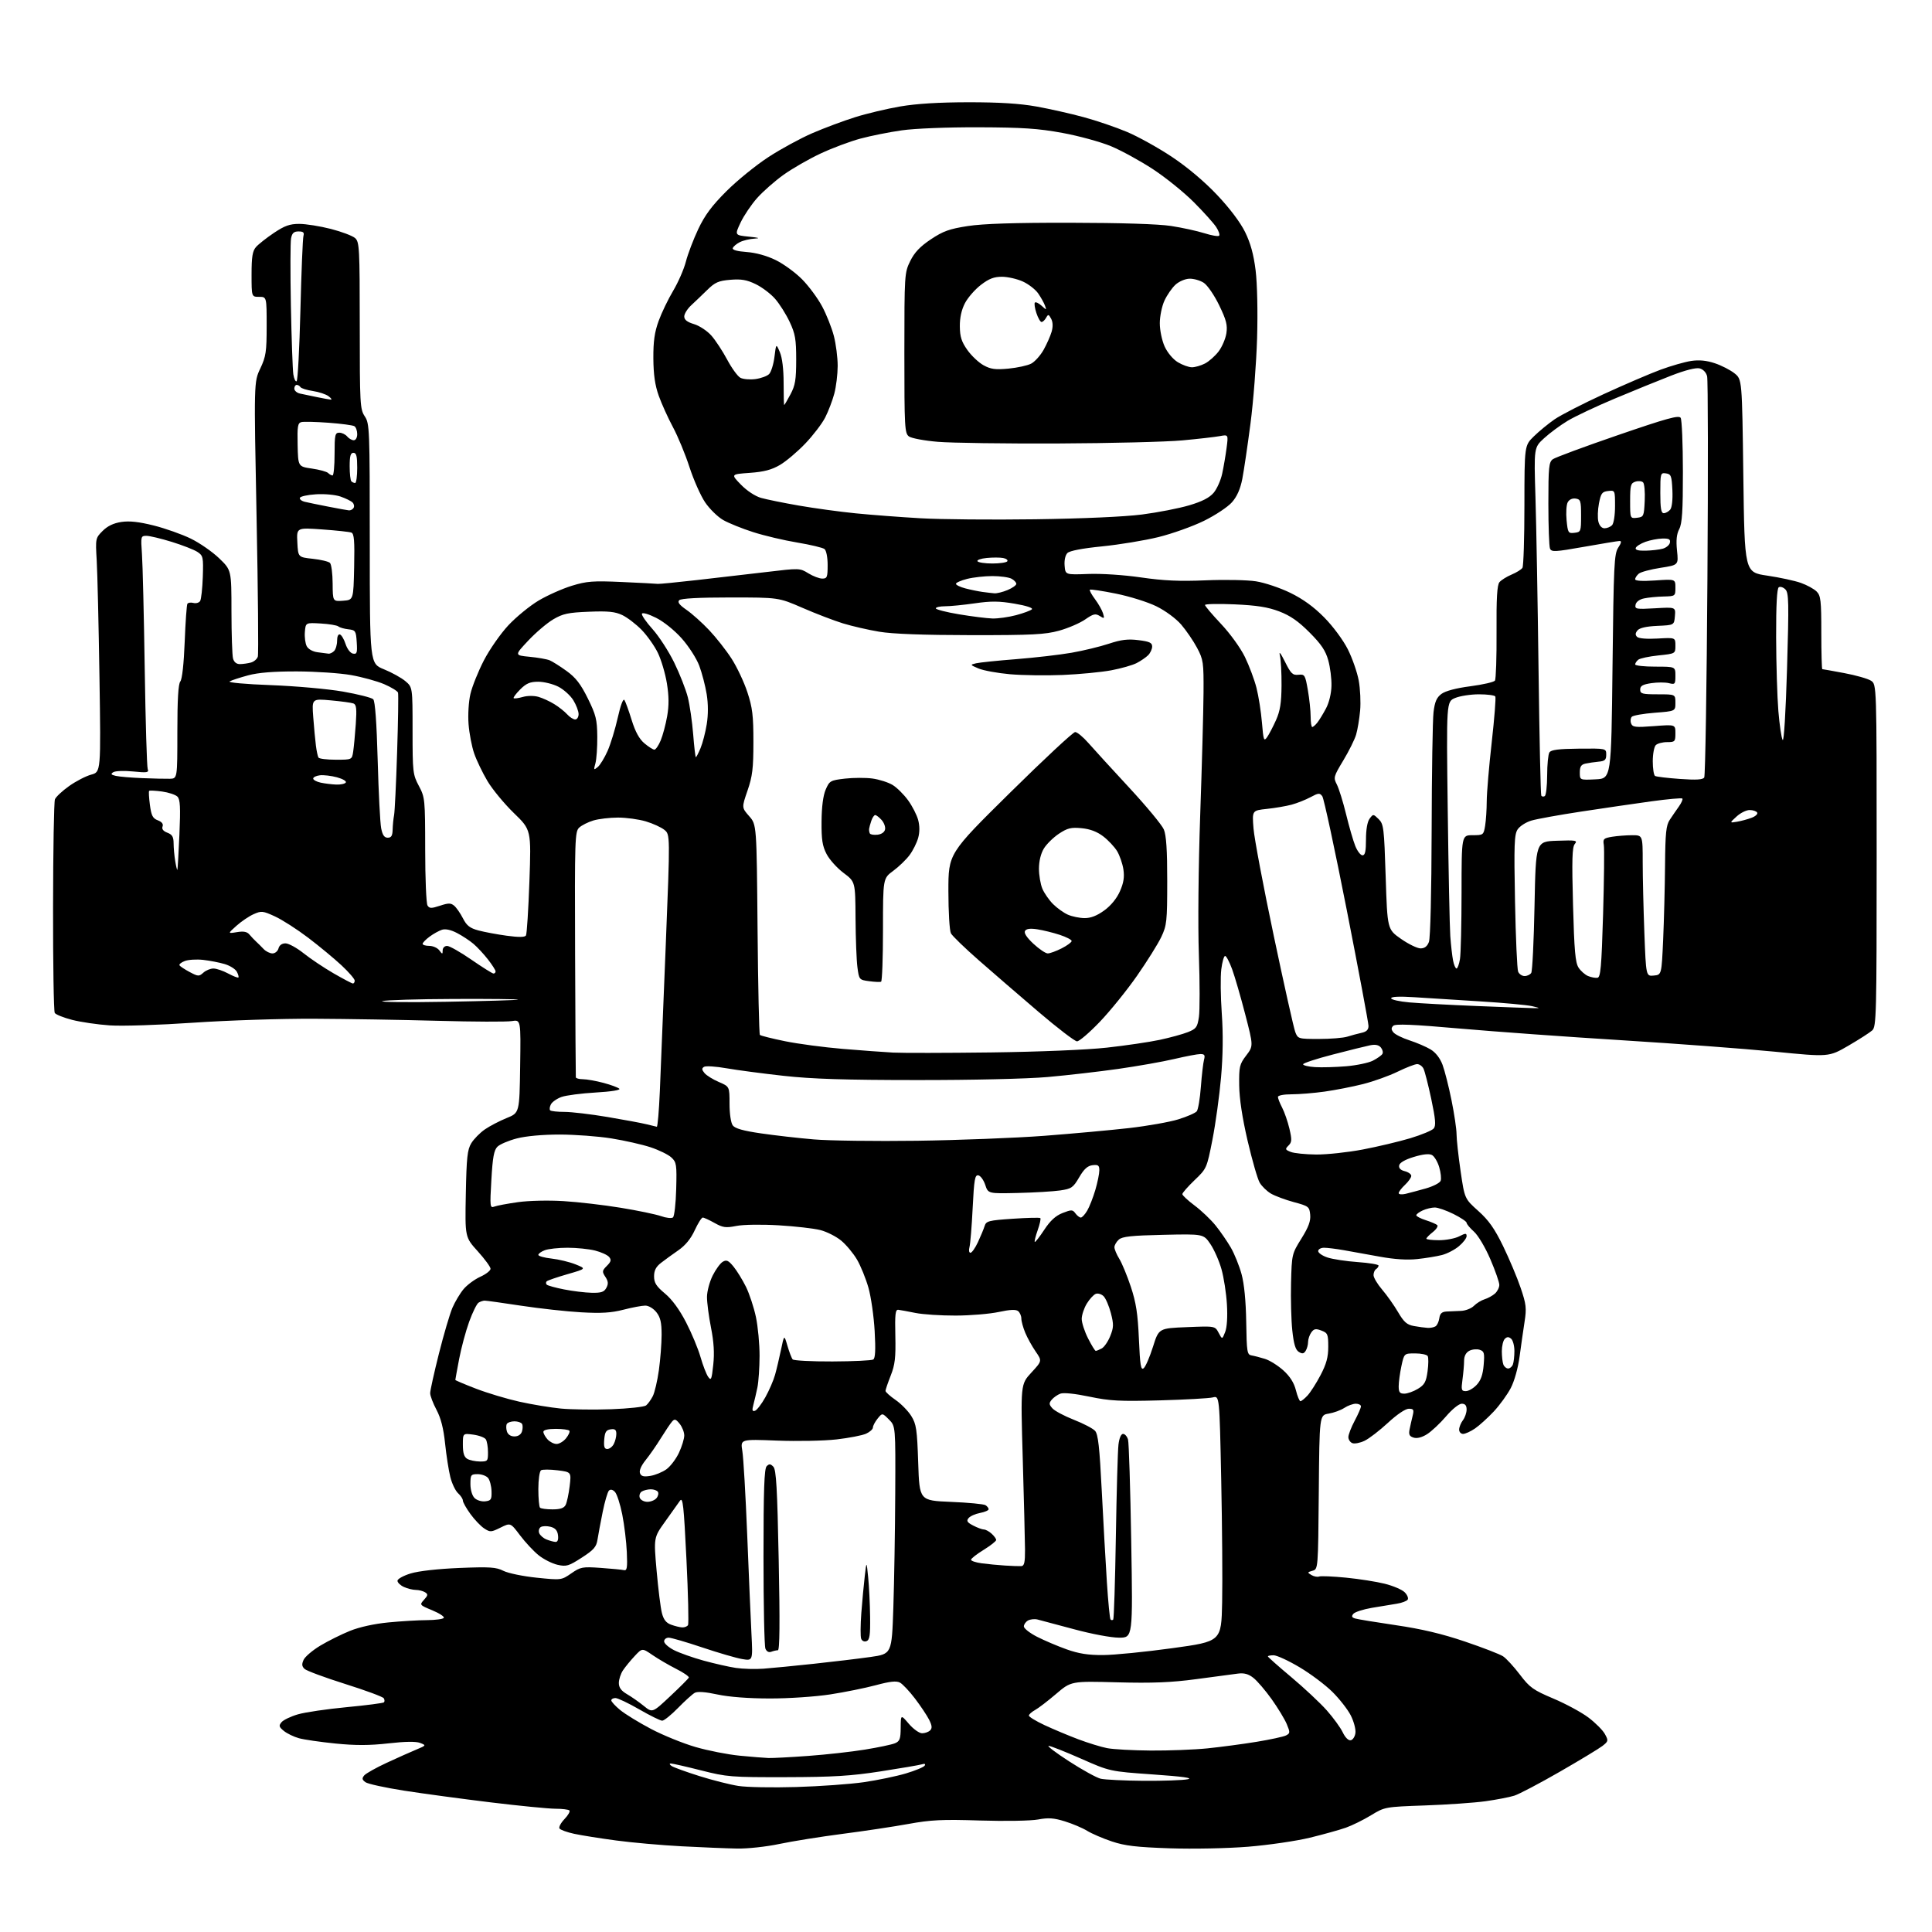 <?xml version="1.0" encoding="UTF-8" standalone="no"?>
<svg 
  version="1.1" 
  xmlns="http://www.w3.org/2000/svg" 
  xmlns:xlink="http://www.w3.org/1999/xlink" 
  xmlns:svg="http://www.w3.org/2000/svg"
  xmlns:rdf="http://www.w3.org/1999/02/22-rdf-syntax-ns#"
  xmlns:cc="http://creativecommons.org/ns#"
  xmlns:dc="http://purl.org/dc/elements/1.1/"
  viewBox="0 0 768 768"
  width="768"
  height="768"
>
<style>svg {background-color: white; }</style>"
<path stroke="none" fill="black" fill-rule="evenodd" d="M293.00,734.83C288.88,734.76 278.98,734.35 271.00,733.93C263.02,733.51 251.32,732.48 245.00,731.63C238.68,730.79 231.14,729.59 228.26,728.97C225.38,728.35 222.74,727.39 222.40,726.84C222.06,726.29 222.96,724.61 224.40,723.10C225.85,721.59 226.72,720.06 226.35,719.68C225.97,719.31 223.48,719.00 220.82,719.00C218.15,719.00 206.64,717.87 195.23,716.49C183.83,715.10 168.30,713.01 160.73,711.83C153.16,710.65 146.20,709.13 145.27,708.45C143.92,707.47 143.82,706.92 144.77,705.77C145.43,704.98 149.47,702.71 153.74,700.73C158.01,698.76 163.30,696.39 165.50,695.48C169.46,693.83 169.48,693.80 167.00,692.84C165.35,692.20 161.06,692.26 154.37,693.02C146.90,693.86 141.37,693.88 133.37,693.08C127.39,692.48 120.85,691.53 118.83,690.97C116.81,690.41 114.13,689.11 112.86,688.09C110.89,686.49 110.75,686.00 111.91,684.60C112.65,683.71 115.60,682.30 118.46,681.47C121.31,680.64 130.04,679.36 137.86,678.62C145.67,677.88 152.32,677.02 152.63,676.70C152.94,676.39 152.91,675.66 152.55,675.08C152.19,674.50 145.28,671.94 137.20,669.40C129.11,666.85 121.86,664.16 121.07,663.42C119.98,662.39 119.89,661.54 120.70,659.79C121.29,658.53 124.28,655.99 127.35,654.15C130.43,652.30 135.71,649.67 139.09,648.31C142.86,646.78 148.78,645.48 154.37,644.94C159.39,644.45 166.29,644.04 169.69,644.03C173.10,644.01 176.13,643.61 176.42,643.13C176.72,642.64 174.65,641.29 171.83,640.12C166.75,638.01 166.72,637.97 168.56,635.93C170.15,634.17 170.21,633.74 168.96,632.95C168.16,632.45 166.51,632.02 165.30,632.02C164.09,632.01 161.95,631.48 160.55,630.84C159.15,630.20 158.00,629.09 158.00,628.38C158.00,627.66 160.36,626.35 163.25,625.47C166.42,624.50 174.10,623.64 182.61,623.29C194.72,622.80 197.21,622.96 200.11,624.43C201.98,625.38 207.92,626.60 213.33,627.16C223.13,628.16 223.17,628.15 227.09,625.44C230.77,622.89 231.52,622.75 238.76,623.26C243.02,623.56 247.18,623.96 248.00,624.15C249.25,624.44 249.45,623.26 249.17,617.00C248.99,612.88 248.17,606.12 247.35,602.00C246.53,597.88 245.22,593.84 244.43,593.04C243.53,592.11 242.67,591.93 242.06,592.54C241.53,593.07 240.41,596.88 239.58,601.00C238.74,605.13 237.82,610.08 237.52,612.00C237.07,614.93 236.05,616.10 231.24,619.20C226.05,622.55 225.12,622.82 221.63,622.03C219.50,621.55 216.13,619.85 214.13,618.25C212.13,616.65 208.80,613.07 206.72,610.31C202.93,605.28 202.93,605.28 198.96,607.25C195.23,609.10 194.83,609.12 192.47,607.57C191.09,606.67 188.62,604.08 186.98,601.81C185.34,599.55 184.00,597.16 184.00,596.50C184.00,595.85 183.15,594.54 182.10,593.59C181.06,592.65 179.67,589.77 179.02,587.19C178.37,584.61 177.43,578.60 176.93,573.83C176.31,567.82 175.26,563.72 173.52,560.44C172.13,557.83 171.00,554.85 171.00,553.80C171.00,552.75 172.57,545.68 174.48,538.08C176.39,530.48 178.81,522.28 179.84,519.87C180.88,517.46 182.88,514.11 184.30,512.42C185.72,510.74 188.70,508.54 190.94,507.53C193.17,506.52 195.00,505.09 195.00,504.36C195.00,503.62 192.71,500.50 189.92,497.41C184.84,491.80 184.84,491.80 185.17,474.65C185.45,460.13 185.78,457.03 187.34,454.45C188.36,452.78 190.79,450.30 192.75,448.95C194.72,447.60 198.61,445.57 201.41,444.44C206.50,442.38 206.50,442.38 206.77,423.84C207.04,405.31 207.04,405.31 203.43,405.90C201.44,406.23 188.27,406.18 174.16,405.79C160.04,405.40 137.93,405.03 125.00,404.97C112.04,404.90 90.51,405.61 77.00,406.53C63.31,407.47 48.60,407.95 43.66,407.61C38.80,407.28 32.05,406.29 28.66,405.41C25.28,404.54 22.17,403.30 21.77,402.66C21.36,402.02 21.06,383.05 21.09,360.50C21.12,337.95 21.45,318.71 21.84,317.74C22.22,316.77 24.75,314.40 27.46,312.48C30.17,310.55 34.13,308.50 36.25,307.93C40.11,306.89 40.11,306.89 39.54,269.20C39.22,248.46 38.73,227.55 38.44,222.71C37.93,214.06 37.97,213.88 40.80,211.05C42.74,209.10 45.15,207.95 48.23,207.49C51.46,207.00 55.23,207.42 61.14,208.90C65.74,210.06 72.38,212.41 75.89,214.13C79.40,215.85 84.47,219.37 87.14,221.95C92.00,226.63 92.00,226.63 92.01,243.07C92.02,252.10 92.30,260.51 92.63,261.75C93.02,263.20 93.99,264.00 95.37,263.99C96.54,263.98 98.50,263.71 99.72,263.38C100.94,263.05 102.19,261.99 102.49,261.02C102.80,260.06 102.57,235.09 101.99,205.55C100.93,151.84 100.93,151.84 103.47,146.48C105.72,141.71 106.00,139.86 106.00,129.56C106.00,118.00 106.00,118.00 103.00,118.00C100.00,118.00 100.00,118.00 100.00,109.11C100.00,102.08 100.37,99.80 101.75,98.21C102.71,97.11 105.91,94.58 108.86,92.60C113.14,89.73 115.18,89.00 118.95,89.00C121.55,89.00 127.21,89.90 131.52,91.00C135.83,92.11 140.17,93.75 141.18,94.66C142.87,96.19 143.00,98.65 143.01,129.40C143.01,160.75 143.12,162.66 145.00,165.50C146.91,168.39 146.99,170.28 146.99,216.13C147.00,263.77 147.00,263.77 152.62,266.05C155.71,267.30 159.53,269.42 161.12,270.75C164.00,273.18 164.00,273.18 164.00,290.44C164.00,306.93 164.11,307.91 166.50,312.40C168.93,316.98 169.00,317.66 169.02,337.80C169.02,349.19 169.44,359.15 169.94,359.94C170.71,361.16 171.44,361.17 174.89,360.04C178.26,358.92 179.20,358.92 180.54,360.03C181.42,360.77 182.99,363.02 184.02,365.04C185.51,367.96 186.77,368.95 190.20,369.87C192.56,370.50 197.64,371.45 201.47,371.97C206.20,372.61 208.64,372.58 209.08,371.87C209.43,371.30 210.05,361.61 210.45,350.35C211.17,329.87 211.17,329.87 204.26,323.19C200.47,319.51 195.75,313.80 193.78,310.50C191.82,307.20 189.44,302.25 188.49,299.50C187.54,296.75 186.54,291.51 186.26,287.86C185.97,284.11 186.29,278.89 187.00,275.86C187.68,272.91 190.08,266.93 192.33,262.56C194.59,258.19 198.96,251.91 202.09,248.56C205.21,245.23 210.63,240.80 214.13,238.72C217.63,236.64 223.57,234.00 227.31,232.85C233.30,231.02 235.72,230.84 247.31,231.36C254.57,231.69 260.95,232.02 261.50,232.10C262.05,232.17 269.02,231.50 277.00,230.59C284.98,229.69 297.45,228.25 304.72,227.38C317.78,225.81 317.97,225.82 321.33,227.90C323.21,229.05 325.70,230.00 326.87,230.00C328.78,230.00 329.00,229.44 329.00,224.62C329.00,221.52 328.47,218.83 327.75,218.25C327.06,217.71 322.20,216.55 316.94,215.67C311.68,214.80 303.80,212.94 299.44,211.54C295.07,210.15 289.70,207.98 287.50,206.73C285.30,205.48 282.05,202.29 280.27,199.65C278.49,197.00 275.71,190.71 274.07,185.67C272.44,180.63 269.49,173.49 267.52,169.82C265.55,166.15 263.00,160.52 261.86,157.32C260.37,153.14 259.77,148.96 259.72,142.50C259.68,135.68 260.19,132.07 261.82,127.58C263.00,124.33 265.60,118.93 267.60,115.58C269.59,112.24 271.87,107.03 272.65,104.00C273.43,100.97 275.63,95.18 277.55,91.11C280.17,85.56 282.95,81.81 288.77,76.00C293.02,71.75 300.54,65.64 305.48,62.43C310.41,59.21 318.29,54.93 322.98,52.91C327.66,50.89 335.25,48.05 339.84,46.61C344.43,45.16 352.53,43.23 357.84,42.32C364.28,41.21 373.33,40.66 385.00,40.65C397.21,40.64 405.37,41.15 412.00,42.34C417.23,43.28 425.66,45.18 430.74,46.56C435.82,47.93 443.60,50.58 448.03,52.45C452.46,54.32 460.50,58.79 465.89,62.38C472.00,66.45 478.73,72.11 483.78,77.45C488.81,82.76 493.04,88.37 494.95,92.25C497.12,96.68 498.34,101.12 499.13,107.50C499.78,112.80 500.02,123.91 499.71,134.50C499.41,144.40 498.23,159.70 497.07,168.50C495.92,177.30 494.46,187.15 493.83,190.40C493.05,194.38 491.73,197.38 489.73,199.65C488.11,201.50 483.12,204.82 478.64,207.02C474.16,209.23 466.00,212.14 460.50,213.50C455.00,214.85 444.92,216.51 438.11,217.19C430.21,217.98 425.21,218.94 424.31,219.84C423.47,220.68 423.02,222.72 423.20,224.87C423.50,228.50 423.50,228.50 432.59,228.16C437.87,227.96 446.68,228.54 453.59,229.54C462.54,230.84 468.92,231.13 479.25,230.69C486.81,230.37 495.81,230.54 499.25,231.08C502.69,231.61 508.84,233.67 512.91,235.66C517.96,238.12 522.27,241.24 526.42,245.46C529.89,248.97 533.92,254.43 535.77,258.08C537.55,261.61 539.50,267.20 540.11,270.50C540.72,273.80 540.97,279.20 540.67,282.50C540.37,285.80 539.65,290.10 539.07,292.05C538.49,294.00 536.20,298.61 533.98,302.29C530.12,308.69 530.01,309.11 531.41,311.83C532.22,313.40 533.87,318.69 535.07,323.59C536.26,328.49 537.91,334.19 538.73,336.25C539.55,338.31 540.84,340.00 541.61,340.00C542.65,340.00 543.00,338.41 543.00,333.69C543.00,329.76 543.54,326.65 544.44,325.44C545.86,323.53 545.91,323.53 548.03,325.61C550.03,327.59 550.21,329.06 550.83,348.58C551.50,369.43 551.50,369.43 556.92,373.22C559.90,375.30 563.40,377.00 564.70,377.00C566.30,377.00 567.36,376.19 568.02,374.43C568.60,372.93 569.04,354.59 569.10,330.18C569.15,307.26 569.49,286.07 569.85,283.10C570.35,278.95 571.08,277.27 573.00,275.84C574.59,274.66 578.82,273.54 584.50,272.80C589.45,272.15 593.84,271.14 594.26,270.56C594.67,269.98 594.96,261.28 594.90,251.23C594.81,237.74 595.12,232.56 596.06,231.42C596.77,230.58 598.94,229.22 600.89,228.40C602.83,227.59 604.78,226.38 605.20,225.71C605.62,225.05 605.98,213.83 605.98,200.80C606.00,177.10 606.00,177.10 609.75,173.44C611.81,171.42 615.51,168.39 617.97,166.69C620.43,164.99 629.20,160.49 637.47,156.68C645.74,152.88 655.91,148.51 660.08,146.97C664.26,145.43 669.74,143.86 672.27,143.48C675.44,143.01 678.36,143.29 681.68,144.40C684.33,145.28 687.85,147.09 689.50,148.41C692.50,150.81 692.50,150.81 693.00,189.15C693.50,227.50 693.50,227.50 702.50,228.82C707.45,229.55 713.47,230.85 715.88,231.71C718.29,232.56 721.11,234.11 722.13,235.13C723.78,236.78 724.00,238.68 724.00,251.50C724.00,259.48 724.18,266.00 724.39,266.00C724.60,266.00 728.54,266.71 733.14,267.57C737.74,268.43 742.51,269.79 743.75,270.59C746.00,272.05 746.00,272.05 746.00,340.02C746.00,403.49 745.88,408.11 744.25,409.59C743.29,410.46 739.01,413.21 734.75,415.69C726.99,420.19 726.99,420.19 705.46,418.06C693.62,416.90 666.28,414.85 644.71,413.51C623.15,412.18 594.13,410.08 580.23,408.86C561.36,407.20 554.67,406.93 553.82,407.78C552.97,408.63 553.00,409.29 553.92,410.40C554.60,411.22 557.48,412.65 560.33,413.57C563.17,414.49 566.93,416.11 568.68,417.16C570.70,418.38 572.44,420.62 573.44,423.29C574.30,425.61 575.91,431.94 577.00,437.36C578.10,442.78 579.00,448.85 579.00,450.85C579.00,452.84 579.72,459.43 580.60,465.49C582.21,476.50 582.21,476.50 587.63,481.36C591.78,485.07 594.10,488.36 597.51,495.36C599.95,500.39 603.09,507.83 604.47,511.91C606.70,518.46 606.88,520.03 606.04,525.41C605.52,528.76 604.63,534.99 604.06,539.26C603.45,543.79 602.00,548.99 600.56,551.76C599.20,554.37 596.16,558.56 593.80,561.09C591.43,563.61 588.08,566.65 586.35,567.84C584.61,569.03 582.47,570.00 581.60,570.00C580.72,570.00 580.01,569.21 580.03,568.25C580.05,567.29 580.72,565.63 581.53,564.56C582.34,563.49 583.00,561.58 583.00,560.31C583.00,558.69 582.42,558.00 581.06,558.00C579.96,558.00 577.24,560.19 574.81,563.05C572.44,565.82 569.04,569.00 567.27,570.12C565.19,571.42 563.27,571.90 561.92,571.47C560.25,570.95 559.92,570.24 560.34,568.15C560.64,566.69 561.18,564.26 561.56,562.75C562.14,560.37 561.93,560.00 560.00,560.00C558.68,560.00 555.31,562.27 551.73,565.59C548.41,568.66 544.23,571.88 542.44,572.73C540.65,573.59 538.47,574.01 537.59,573.67C536.72,573.34 536.00,572.26 536.00,571.27C536.00,570.29 537.12,567.37 538.50,564.79C539.88,562.20 541.00,559.62 541.00,559.05C541.00,558.47 540.08,558.00 538.96,558.00C537.85,558.00 535.78,558.75 534.38,559.67C532.98,560.59 530.18,561.61 528.16,561.94C524.50,562.53 524.50,562.53 524.24,593.15C523.97,623.77 523.97,623.77 521.74,624.40C519.65,624.99 519.62,625.10 521.31,626.10C522.31,626.69 523.68,626.95 524.36,626.69C525.05,626.43 529.86,626.63 535.05,627.14C540.25,627.65 547.20,628.74 550.50,629.57C553.80,630.40 557.34,631.91 558.37,632.94C559.40,633.96 559.95,635.28 559.59,635.86C559.23,636.44 557.26,637.19 555.21,637.51C553.17,637.83 548.70,638.57 545.28,639.15C541.86,639.74 538.58,640.80 537.98,641.52C537.16,642.51 537.34,642.97 538.70,643.38C539.69,643.68 547.01,644.88 554.96,646.05C565.12,647.54 573.24,649.46 582.30,652.53C589.38,654.92 596.21,657.57 597.48,658.40C598.75,659.23 601.76,662.50 604.17,665.67C608.10,670.84 609.46,671.81 617.52,675.22C622.46,677.31 628.74,680.71 631.47,682.78C634.21,684.85 637.14,687.79 637.97,689.31C639.42,691.94 639.37,692.18 637.00,694.04C635.62,695.11 627.95,699.75 619.95,704.35C611.95,708.95 603.85,713.21 601.95,713.81C600.05,714.41 594.90,715.40 590.50,716.02C586.10,716.63 575.30,717.38 566.50,717.69C550.55,718.26 550.48,718.27 545.00,721.60C541.98,723.44 537.48,725.66 535.00,726.53C532.52,727.41 526.08,729.20 520.68,730.52C515.27,731.83 504.25,733.44 496.18,734.10C487.82,734.77 474.39,735.04 464.97,734.73C451.72,734.28 447.16,733.74 441.97,732.00C438.41,730.81 434.00,728.91 432.16,727.78C430.33,726.65 426.34,724.96 423.30,724.02C418.92,722.66 416.72,722.51 412.64,723.28C409.78,723.81 399.56,723.99 389.60,723.68C374.53,723.20 370.02,723.42 361.10,725.05C355.27,726.11 343.45,727.89 334.83,729.00C326.21,730.12 314.96,731.92 309.83,733.00C304.63,734.10 297.18,734.91 293.00,734.83zM316.50,710.37C325.85,710.10 337.94,709.23 343.36,708.45C348.78,707.66 356.30,706.10 360.07,704.98C363.84,703.86 367.22,702.45 367.58,701.86C368.01,701.18 367.57,700.99 366.38,701.36C365.34,701.67 357.98,702.93 350.00,704.16C338.25,705.98 331.14,706.41 312.50,706.45C290.61,706.50 288.98,706.37 278.67,703.75C272.71,702.24 267.31,701.01 266.67,701.02C265.99,701.02 266.13,701.45 267.00,702.03C267.82,702.57 272.79,704.37 278.03,706.02C283.26,707.67 290.24,709.43 293.53,709.94C296.81,710.46 307.15,710.65 316.50,710.37zM454.62,707.90C462.39,707.95 470.27,707.68 472.12,707.28C474.46,706.79 470.23,706.20 458.33,705.37C441.17,704.16 441.17,704.16 429.69,699.08C423.37,696.29 417.60,694.01 416.85,694.01C416.11,694.02 419.77,696.79 425.00,700.17C430.23,703.55 435.85,706.65 437.50,707.06C439.15,707.46 446.86,707.84 454.62,707.90zM305.50,698.84C307.15,698.89 314.28,698.52 321.34,698.00C328.39,697.49 338.52,696.36 343.84,695.49C349.15,694.63 354.51,693.50 355.75,692.98C357.67,692.18 358.01,691.27 358.04,686.77C358.08,681.50 358.08,681.50 361.29,685.25C363.06,687.32 365.42,689.00 366.55,689.00C367.68,689.00 369.12,688.48 369.75,687.85C370.61,686.99 370.51,685.94 369.33,683.60C368.47,681.90 365.94,678.11 363.72,675.20C361.50,672.28 358.81,669.43 357.75,668.86C356.32,668.10 353.81,668.37 348.16,669.89C343.95,671.02 335.77,672.67 330.00,673.56C324.15,674.46 313.52,675.18 306.00,675.17C297.50,675.16 289.79,674.57 285.18,673.58C280.43,672.55 277.28,672.32 276.18,672.92C275.26,673.43 272.27,676.13 269.54,678.92C266.81,681.72 263.97,684.00 263.24,684.00C262.51,684.00 258.40,681.98 254.11,679.50C249.81,677.02 245.56,675.00 244.65,675.00C243.74,675.00 243.00,675.42 243.00,675.93C243.00,676.44 244.59,678.17 246.54,679.77C248.48,681.37 253.99,684.75 258.79,687.28C263.58,689.80 271.55,693.04 276.50,694.47C281.45,695.91 289.32,697.45 294.00,697.91C298.68,698.36 303.85,698.78 305.50,698.84zM457.50,695.87C464.65,695.92 474.77,695.53 480.00,695.00C485.23,694.46 494.00,693.30 499.50,692.40C505.00,691.50 510.29,690.35 511.25,689.85C512.86,689.01 512.88,688.64 511.50,685.34C510.67,683.37 507.97,678.92 505.50,675.45C503.03,671.99 499.77,668.18 498.26,666.99C496.25,665.41 494.58,664.96 492.01,665.29C490.08,665.55 482.65,666.54 475.50,667.49C465.56,668.82 458.17,669.12 444.14,668.75C425.79,668.26 425.79,668.26 419.79,673.38C416.49,676.20 412.71,679.09 411.39,679.80C410.08,680.52 409.00,681.50 409.00,681.98C409.00,682.46 411.81,684.17 415.25,685.78C418.69,687.38 424.69,689.90 428.58,691.37C432.48,692.84 437.65,694.44 440.08,694.91C442.51,695.39 450.35,695.82 457.50,695.87zM536.95,691.78C537.80,691.61 538.64,690.28 538.81,688.82C538.98,687.35 538.14,684.24 536.95,681.90C535.76,679.56 532.47,675.35 529.64,672.54C526.81,669.74 520.91,665.31 516.53,662.72C512.15,660.12 507.54,658.00 506.28,658.00C505.03,658.00 504.00,658.20 504.00,658.44C504.00,658.69 508.19,662.40 513.31,666.69C518.43,670.99 524.76,676.91 527.38,679.86C530.00,682.81 532.87,686.76 533.77,688.65C534.76,690.72 536.01,691.95 536.95,691.78zM266.42,674.27C270.32,670.62 273.64,667.29 273.82,666.87C273.99,666.45 271.74,664.89 268.82,663.42C265.89,661.94 261.65,659.46 259.40,657.92C255.29,655.10 255.29,655.10 252.30,658.30C250.65,660.06 248.56,662.61 247.65,663.97C246.74,665.33 246.00,667.60 246.00,669.01C246.00,670.84 246.92,672.10 249.25,673.46C251.04,674.50 254.04,676.60 255.92,678.13C259.35,680.91 259.35,680.91 266.42,674.27zM303.50,663.33C306.80,663.08 315.80,662.21 323.50,661.38C331.20,660.56 341.32,659.34 346.00,658.68C354.50,657.47 354.50,657.47 355.12,638.98C355.46,628.82 355.80,608.44 355.87,593.70C356.00,566.91 356.00,566.91 353.36,564.27C350.72,561.63 350.72,561.63 348.86,563.92C347.84,565.19 347.00,566.77 347.00,567.45C347.00,568.13 345.78,569.23 344.29,569.91C342.80,570.59 337.51,571.62 332.54,572.19C327.57,572.76 316.93,572.97 308.90,572.66C294.31,572.09 294.31,572.09 295.09,576.80C295.53,579.38 296.39,594.33 297.02,610.00C297.64,625.67 298.41,643.39 298.71,649.36C299.27,660.22 299.27,660.22 295.02,659.50C292.68,659.11 285.55,657.03 279.18,654.89C272.81,652.75 266.79,651.00 265.80,651.00C264.81,651.00 264.00,651.67 264.00,652.48C264.00,653.29 265.77,654.86 267.93,655.96C270.09,657.06 275.37,658.93 279.68,660.12C283.98,661.30 289.75,662.61 292.50,663.02C295.25,663.43 300.20,663.57 303.50,663.33zM438.50,657.91C442.90,657.89 455.27,656.66 466.00,655.18C485.50,652.50 485.50,652.50 485.82,637.00C486.00,628.48 485.83,606.50 485.45,588.16C484.76,554.81 484.76,554.81 482.13,555.49C480.68,555.86 471.18,556.39 461.00,556.67C445.10,557.10 441.17,556.89 433.05,555.19C427.33,553.99 422.77,553.52 421.51,554.00C420.36,554.43 418.81,555.52 418.07,556.41C416.93,557.79 416.98,558.32 418.38,559.87C419.29,560.87 423.13,562.91 426.90,564.39C430.68,565.87 434.46,567.85 435.31,568.79C436.52,570.13 437.09,575.25 437.96,592.50C438.57,604.60 439.49,620.97 440.00,628.88C440.51,636.79 441.16,643.50 441.46,643.79C441.76,644.09 442.23,644.10 442.52,643.81C442.81,643.53 443.28,628.71 443.57,610.90C443.86,593.08 444.32,576.59 444.61,574.25C444.92,571.65 445.64,570.00 446.44,570.00C447.17,570.00 448.05,571.01 448.41,572.25C448.76,573.49 449.33,591.71 449.68,612.75C450.32,651.00 450.32,651.00 444.83,651.00C441.73,651.00 433.93,649.54 426.92,647.64C420.09,645.79 413.55,644.05 412.39,643.77C411.23,643.49 409.55,643.68 408.64,644.18C407.74,644.69 407.00,645.74 407.00,646.53C407.00,647.32 409.36,649.17 412.25,650.65C415.14,652.12 420.43,654.37 424.00,655.64C428.80,657.35 432.59,657.95 438.50,657.91zM306.59,656.60C305.61,656.98 304.73,656.51 304.26,655.35C303.84,654.33 303.50,637.88 303.50,618.80C303.50,592.27 303.80,583.80 304.76,582.84C305.77,581.83 306.29,581.87 307.42,583.04C308.56,584.21 308.98,591.57 309.55,620.25C310.05,645.09 309.95,656.00 309.22,656.00C308.64,656.00 307.46,656.27 306.59,656.60zM344.46,652.38C343.57,652.72 342.67,652.31 342.33,651.42C342.00,650.57 342.03,645.96 342.39,641.18C342.76,636.41 343.37,629.80 343.76,626.50C344.46,620.50 344.46,620.50 345.11,627.00C345.47,630.58 345.82,637.61 345.88,642.64C345.98,650.02 345.70,651.90 344.46,652.38zM271.19,646.92C272.12,646.96 273.16,646.55 273.49,646.01C273.83,645.46 273.55,633.69 272.87,619.84C271.81,598.22 271.45,594.94 270.29,596.58C269.55,597.64 266.90,601.36 264.40,604.85C259.85,611.20 259.85,611.20 261.01,624.35C261.65,631.58 262.59,639.15 263.11,641.17C263.78,643.83 264.79,645.12 266.77,645.84C268.27,646.39 270.26,646.88 271.19,646.92zM406.00,622.56C407.17,622.48 407.49,621.05 407.46,615.98C407.43,612.42 407.03,596.18 406.56,579.89C405.70,550.28 405.70,550.28 409.98,545.63C414.26,540.99 414.26,540.99 411.68,537.24C410.26,535.19 408.40,531.83 407.55,529.78C406.70,527.74 406.00,525.20 406.00,524.15C406.00,523.10 405.43,521.77 404.74,521.20C403.85,520.46 401.55,520.56 396.99,521.54C393.42,522.30 385.72,522.95 379.89,522.96C374.05,522.98 366.85,522.51 363.89,521.91C360.92,521.31 357.86,520.75 357.08,520.66C355.93,520.53 355.71,522.44 355.91,531.03C356.10,539.71 355.78,542.48 354.07,546.82C352.93,549.71 352.00,552.45 352.00,552.90C352.00,553.36 353.80,554.98 356.00,556.50C358.21,558.03 361.02,560.90 362.25,562.89C364.25,566.09 364.56,568.20 365.00,581.50C365.50,596.50 365.50,596.50 378.00,597.02C384.88,597.30 391.06,597.89 391.75,598.33C392.44,598.76 393.00,599.49 393.00,599.95C393.00,600.40 391.47,601.06 389.60,601.42C387.73,601.77 385.67,602.69 385.03,603.46C384.09,604.60 384.45,605.18 386.88,606.44C388.54,607.30 390.45,608.00 391.12,608.00C391.79,608.00 393.17,608.74 394.17,609.65C395.18,610.57 396.00,611.69 396.00,612.16C396.00,612.63 393.75,614.40 391.00,616.10C388.25,617.79 386.00,619.56 386.00,620.02C386.00,620.49 387.91,621.13 390.25,621.44C392.59,621.75 396.75,622.16 399.50,622.33C402.25,622.51 405.18,622.61 406.00,622.56zM220.82,612.94C221.67,612.98 222.02,612.05 221.82,610.32C221.59,608.39 220.75,607.43 218.87,606.93C217.42,606.55 215.67,606.59 214.97,607.02C214.28,607.45 213.99,608.53 214.33,609.42C214.68,610.32 215.98,611.46 217.23,611.96C218.48,612.46 220.09,612.90 220.82,612.94zM219.63,600.00C222.71,600.00 224.19,599.50 224.84,598.25C225.34,597.29 226.06,593.95 226.44,590.83C227.12,585.16 227.12,585.16 221.64,584.47C218.62,584.10 215.67,584.09 215.08,584.45C214.48,584.82 214.00,588.14 214.00,591.89C214.00,595.62 214.30,598.97 214.67,599.33C215.03,599.70 217.27,600.00 219.63,600.00zM192.88,596.80C195.21,596.53 195.49,596.09 195.39,592.77C195.33,590.72 194.71,588.35 194.02,587.52C193.32,586.68 191.46,586.00 189.88,586.00C187.20,586.00 187.00,586.27 187.00,589.93C187.00,592.22 187.68,594.53 188.63,595.48C189.53,596.38 191.42,596.97 192.88,596.80zM257.35,597.00C258.67,597.00 260.30,596.34 260.96,595.54C261.63,594.74 261.88,593.62 261.53,593.04C261.17,592.47 259.90,592.01 258.69,592.02C257.49,592.02 255.87,592.43 255.10,592.91C254.34,593.40 253.99,594.52 254.32,595.40C254.66,596.28 256.02,597.00 257.35,597.00zM258.53,586.69C260.45,586.38 263.31,585.20 264.89,584.08C266.47,582.95 268.72,580.00 269.88,577.53C271.05,575.05 272.00,571.94 272.00,570.62C272.00,569.30 271.18,567.21 270.17,565.97C268.64,564.07 268.16,563.93 267.14,565.11C266.47,565.87 264.48,568.84 262.71,571.69C260.95,574.55 258.21,578.49 256.64,580.43C254.87,582.63 254.02,584.60 254.41,585.62C254.89,586.87 255.86,587.12 258.53,586.69zM190.75,580.97C193.85,581.00 194.00,580.82 193.98,577.25C193.98,575.19 193.59,572.90 193.13,572.17C192.67,571.44 190.42,570.60 188.14,570.29C184.00,569.74 184.00,569.74 184.00,574.32C184.00,577.63 184.49,579.18 185.75,579.92C186.71,580.48 188.96,580.95 190.75,580.97zM241.40,576.00C242.24,576.00 243.40,575.13 243.96,574.07C244.53,573.00 245.00,571.17 245.00,570.00C245.00,568.35 244.48,567.93 242.75,568.18C240.94,568.44 240.44,569.24 240.19,572.25C239.96,575.08 240.25,576.00 241.40,576.00zM221.24,574.00C222.31,574.00 224.00,572.99 225.00,571.75C226.00,570.52 226.61,569.17 226.35,568.75C226.09,568.34 223.66,568.00 220.94,568.00C217.83,568.00 216.00,568.43 216.00,569.17C216.00,569.82 216.74,571.17 217.65,572.17C218.57,573.18 220.18,574.00 221.24,574.00zM204.50,571.00C205.98,571.00 207.10,570.26 207.50,569.01C207.84,567.91 207.85,566.56 207.51,566.01C207.16,565.45 205.81,565.00 204.50,565.00C203.19,565.00 201.84,565.45 201.49,566.01C201.15,566.56 201.16,567.91 201.50,569.01C201.90,570.26 203.02,571.00 204.50,571.00zM243.00,560.19C249.88,559.94 256.09,559.26 256.82,558.69C257.54,558.11 258.74,556.47 259.48,555.03C260.23,553.59 261.32,548.92 261.92,544.64C262.51,540.36 263.00,534.02 263.00,530.56C263.00,525.71 262.53,523.67 260.93,521.63C259.74,520.13 257.85,519.00 256.51,519.00C255.22,519.00 251.31,519.73 247.83,520.63C243.00,521.87 239.01,522.12 231.00,521.66C225.22,521.34 214.50,520.15 207.16,519.04C199.82,517.92 193.30,517.01 192.66,517.02C192.02,517.02 190.93,517.39 190.22,517.84C189.52,518.29 187.85,521.69 186.50,525.41C185.15,529.13 183.36,535.78 182.52,540.20C181.69,544.61 181.00,548.36 181.00,548.54C181.00,548.71 184.69,550.28 189.19,552.01C193.70,553.75 201.46,556.08 206.44,557.19C211.42,558.30 218.88,559.53 223.00,559.93C227.12,560.32 236.12,560.44 243.00,560.19zM300.11,560.81C300.87,560.57 302.73,558.14 304.24,555.43C305.75,552.72 307.49,548.70 308.10,546.50C308.72,544.30 309.78,539.80 310.47,536.50C311.72,530.50 311.72,530.50 313.03,535.00C313.75,537.48 314.68,539.90 315.10,540.38C315.52,540.86 322.63,541.23 330.91,541.20C339.19,541.17 346.48,540.82 347.12,540.43C347.95,539.91 348.11,536.65 347.69,529.10C347.36,523.27 346.25,515.52 345.22,511.88C344.18,508.23 342.14,503.21 340.67,500.70C339.20,498.20 336.37,494.80 334.38,493.16C332.39,491.52 328.68,489.64 326.13,488.98C323.58,488.33 316.12,487.47 309.54,487.08C302.71,486.68 295.49,486.78 292.72,487.33C288.51,488.16 287.36,488.01 284.05,486.15C281.95,484.97 279.84,484.00 279.36,484.00C278.88,484.00 277.45,486.27 276.17,489.04C274.64,492.39 272.46,495.06 269.68,496.99C267.38,498.58 264.26,500.84 262.75,502.02C260.76,503.56 260.00,505.04 260.00,507.36C260.00,509.93 260.87,511.31 264.35,514.21C267.17,516.57 270.11,520.59 272.73,525.67C274.96,529.98 277.54,536.18 278.47,539.46C279.41,542.73 280.77,546.26 281.50,547.30C282.67,548.97 282.90,548.43 283.53,542.53C284.04,537.85 283.76,533.43 282.62,527.68C281.73,523.18 281.02,517.70 281.04,515.50C281.06,513.30 282.08,509.50 283.29,507.07C284.51,504.63 286.32,502.15 287.32,501.57C288.81,500.69 289.58,501.04 291.59,503.50C292.94,505.15 295.16,508.76 296.53,511.52C297.89,514.28 299.67,519.68 300.49,523.52C301.30,527.36 301.95,534.33 301.94,539.00C301.92,543.67 301.54,549.30 301.09,551.50C300.63,553.70 299.92,556.80 299.49,558.38C298.89,560.62 299.03,561.16 300.11,560.81zM516.94,557.00C517.33,557.00 518.60,555.99 519.75,554.75C520.91,553.51 523.24,549.87 524.93,546.65C527.26,542.21 528.00,539.49 528.00,535.37C528.00,530.39 527.78,529.87 525.28,528.92C523.06,528.07 522.32,528.20 521.28,529.63C520.58,530.59 519.99,532.31 519.98,533.44C519.98,534.57 519.54,536.17 519.01,537.00C518.27,538.16 517.65,538.25 516.28,537.39C514.98,536.58 514.29,534.31 513.71,528.89C513.28,524.83 513.05,516.33 513.21,510.00C513.50,498.62 513.54,498.44 517.32,492.36C520.18,487.77 521.06,485.38 520.82,482.87C520.52,479.68 520.21,479.44 514.32,477.86C510.92,476.94 506.82,475.41 505.20,474.46C503.59,473.51 501.58,471.55 500.74,470.11C499.90,468.68 497.75,461.20 495.95,453.50C493.82,444.35 492.66,436.71 492.60,431.43C492.51,424.00 492.73,423.06 495.38,419.58C498.26,415.79 498.26,415.79 494.98,403.15C493.18,396.19 490.84,388.14 489.78,385.25C488.72,382.36 487.47,380.00 487.00,380.00C486.53,380.00 485.84,382.40 485.48,385.33C485.11,388.25 485.20,396.17 485.68,402.91C486.25,411.04 486.15,419.61 485.38,428.34C484.74,435.58 483.21,446.68 481.97,453.00C479.73,464.40 479.67,464.54 474.85,469.14C472.18,471.70 470.00,474.19 470.00,474.68C470.00,475.17 472.19,477.21 474.87,479.21C477.55,481.21 481.31,484.79 483.23,487.17C485.15,489.55 487.88,493.52 489.31,496.00C490.73,498.48 492.64,503.20 493.54,506.50C494.59,510.35 495.26,517.15 495.39,525.50C495.58,537.52 495.74,538.52 497.55,538.81C498.62,538.99 501.02,539.61 502.88,540.19C504.74,540.77 508.01,542.82 510.15,544.75C512.79,547.14 514.39,549.67 515.14,552.63C515.74,555.04 516.56,557.00 516.94,557.00zM558.25,554.00C559.49,553.99 561.92,553.13 563.65,552.07C566.28,550.47 566.90,549.34 567.48,545.12C567.86,542.36 567.88,539.62 567.53,539.05C567.17,538.47 564.92,538.00 562.52,538.00C558.17,538.00 558.17,538.00 557.08,543.05C556.49,545.83 556.00,549.43 556.00,551.05C556.00,553.44 556.42,554.00 558.25,554.00zM582.69,553.00C583.77,553.00 585.71,551.88 586.99,550.51C588.67,548.72 589.46,546.48 589.78,542.61C590.18,537.81 590.00,537.13 588.15,536.55C587.01,536.19 585.16,536.38 584.04,536.98C582.73,537.68 582.00,539.08 582.00,540.90C582.00,542.45 581.71,545.81 581.36,548.36C580.79,552.52 580.93,553.00 582.69,553.00zM454.64,543.88C455.38,543.27 457.04,539.44 458.32,535.39C460.64,528.01 460.64,528.01 471.82,527.56C482.99,527.10 482.99,527.10 484.42,529.80C485.84,532.50 485.84,532.50 487.02,529.50C487.75,527.65 488.02,523.42 487.72,518.50C487.46,514.10 486.49,507.80 485.55,504.50C484.62,501.20 482.63,496.70 481.13,494.50C478.40,490.50 478.40,490.50 462.45,490.86C449.83,491.14 446.13,491.53 444.75,492.76C443.79,493.61 443.00,494.97 443.00,495.79C443.00,496.60 443.87,498.67 444.93,500.39C445.99,502.10 448.06,507.11 449.52,511.50C451.61,517.82 452.29,522.18 452.73,532.25C453.19,542.81 453.52,544.81 454.64,543.88zM599.50,544.00C600.21,544.00 601.06,543.29 601.39,542.42C601.73,541.55 602.00,539.13 602.00,537.04C602.00,534.95 601.40,532.75 600.68,532.15C599.71,531.34 599.04,531.36 598.18,532.22C597.53,532.87 597.00,535.07 597.00,537.12C597.00,539.16 597.27,541.55 597.61,542.42C597.94,543.29 598.79,544.00 599.50,544.00zM435.58,537.00C435.88,537.00 436.95,536.56 437.95,536.03C438.94,535.50 440.47,533.28 441.34,531.10C442.72,527.66 442.75,526.48 441.59,521.98C440.85,519.14 439.55,516.12 438.70,515.27C437.85,514.42 436.45,514.00 435.58,514.33C434.72,514.66 433.11,516.41 432.01,518.22C430.91,520.02 430.01,522.75 430.00,524.28C430.00,525.81 431.13,529.30 432.52,532.03C433.90,534.76 435.28,537.00 435.58,537.00zM567.50,527.85C568.60,527.92 570.02,527.64 570.65,527.23C571.28,526.83 571.96,525.38 572.15,524.00C572.41,522.15 573.15,521.46 575.00,521.35C576.38,521.27 578.96,521.15 580.75,521.10C582.54,521.04 584.86,520.14 585.90,519.10C586.95,518.05 588.86,516.87 590.15,516.48C591.44,516.09 593.29,515.07 594.25,514.23C595.21,513.38 596.00,511.83 596.00,510.77C596.00,509.71 594.39,505.10 592.42,500.52C590.42,495.86 587.56,491.05 585.92,489.59C584.32,488.16 583.00,486.58 583.00,486.08C583.00,485.59 580.66,484.01 577.80,482.59C574.95,481.17 571.59,480.00 570.35,480.00C569.11,480.00 566.95,480.52 565.55,481.16C564.15,481.80 563.00,482.66 563.00,483.08C563.00,483.50 564.69,484.38 566.75,485.04C568.81,485.70 570.87,486.58 571.32,486.99C571.77,487.40 570.99,488.65 569.57,489.77C568.16,490.88 567.00,492.06 567.00,492.39C567.00,492.73 569.27,493.00 572.05,493.00C574.83,493.00 578.43,492.31 580.05,491.47C582.57,490.17 583.00,490.16 583.00,491.39C583.00,492.18 581.63,493.98 579.95,495.38C578.28,496.79 575.24,498.37 573.20,498.89C571.17,499.42 566.75,500.14 563.40,500.50C559.37,500.94 554.28,500.61 548.40,499.53C543.50,498.63 537.06,497.47 534.08,496.95C531.10,496.43 527.62,496.00 526.33,496.00C525.05,496.00 524.00,496.60 524.00,497.33C524.00,498.06 525.69,499.22 527.75,499.89C529.81,500.56 535.21,501.38 539.75,501.70C544.29,502.02 548.00,502.64 548.00,503.08C548.00,503.52 547.55,504.16 547.00,504.50C546.45,504.84 546.00,505.91 546.00,506.88C546.00,507.85 547.54,510.44 549.42,512.64C551.31,514.84 554.15,518.86 555.74,521.57C558.08,525.57 559.28,526.62 562.07,527.12C563.95,527.46 566.40,527.79 567.50,527.85zM235.21,513.90C239.02,513.98 240.14,513.60 241.04,511.93C241.89,510.34 241.80,509.34 240.65,507.58C239.28,505.49 239.33,505.12 241.24,503.20C242.91,501.53 243.09,500.82 242.14,499.67C241.48,498.87 238.95,497.72 236.53,497.11C234.10,496.50 229.19,496.00 225.62,496.00C222.05,496.00 217.98,496.44 216.57,496.98C215.15,497.51 214.00,498.35 214.00,498.84C214.00,499.32 216.36,499.98 219.25,500.30C222.14,500.62 226.43,501.66 228.80,502.61C233.09,504.34 233.09,504.34 225.53,506.52C221.37,507.72 217.67,509.00 217.31,509.35C216.96,509.71 216.97,510.30 217.34,510.67C217.71,511.04 220.82,511.90 224.25,512.57C227.69,513.25 232.62,513.85 235.21,513.90zM385.77,498.00C386.33,498.00 387.67,496.09 388.76,493.75C389.85,491.41 391.04,488.53 391.41,487.34C392.02,485.38 393.01,485.12 402.58,484.47C408.36,484.08 413.30,483.96 413.55,484.22C413.81,484.48 413.34,486.63 412.50,489.00C411.66,491.37 411.14,493.48 411.34,493.68C411.54,493.88 413.23,491.71 415.10,488.87C417.52,485.20 419.63,483.27 422.39,482.19C425.95,480.80 426.39,480.82 427.50,482.34C428.17,483.25 429.14,484.00 429.64,484.00C430.15,484.00 431.29,482.76 432.18,481.25C433.07,479.74 434.51,476.06 435.40,473.07C436.28,470.08 437.00,466.56 437.00,465.25C437.00,463.25 436.57,462.92 434.31,463.18C432.33,463.42 430.92,464.69 428.99,468.00C426.60,472.10 425.94,472.56 421.44,473.22C418.72,473.62 411.17,474.07 404.65,474.22C392.80,474.50 392.80,474.50 391.65,471.01C391.02,469.09 389.78,467.39 388.91,467.22C387.54,466.96 387.22,468.80 386.65,480.21C386.29,487.52 385.72,494.51 385.38,495.75C385.04,497.00 385.21,498.00 385.77,498.00zM267.51,483.95C268.07,483.51 268.65,478.43 268.80,472.65C269.06,462.93 268.92,462.00 266.88,460.11C265.67,458.98 261.94,457.16 258.59,456.05C255.24,454.95 248.22,453.36 243.00,452.53C237.78,451.69 228.53,451.01 222.46,451.00C215.73,451.00 209.09,451.60 205.46,452.54C202.18,453.39 198.71,454.87 197.74,455.83C196.36,457.20 195.84,460.02 195.33,468.96C194.71,479.72 194.77,480.30 196.51,479.64C197.51,479.25 201.75,478.46 205.92,477.87C210.20,477.27 218.07,477.09 224.00,477.46C229.78,477.81 240.02,479.00 246.77,480.11C253.51,481.21 260.71,482.71 262.77,483.43C264.82,484.16 266.95,484.39 267.51,483.95zM558.75,474.57C560.26,474.21 563.88,473.24 566.80,472.42C569.71,471.59 572.36,470.23 572.68,469.38C573.01,468.54 572.74,466.09 572.10,463.94C571.46,461.79 570.16,459.63 569.21,459.13C568.09,458.54 565.59,458.81 562.01,459.90C558.54,460.95 556.39,462.19 556.19,463.25C555.98,464.36 556.74,465.15 558.43,465.57C559.85,465.93 561.00,466.76 561.00,467.43C561.00,468.10 559.88,469.71 558.50,471.00C557.12,472.29 556.00,473.77 556.00,474.28C556.00,474.80 557.24,474.92 558.75,474.57zM523.20,458.94C527.43,458.97 535.76,458.08 541.70,456.95C547.64,455.82 556.15,453.80 560.62,452.46C565.09,451.11 569.28,449.37 569.93,448.58C570.86,447.46 570.65,444.90 568.94,436.82C567.73,431.15 566.34,425.71 565.84,424.75C565.34,423.79 564.21,423.00 563.34,423.00C562.46,423.00 558.99,424.35 555.62,425.99C552.26,427.64 546.06,429.86 541.86,430.93C537.65,431.99 530.76,433.34 526.53,433.93C522.31,434.52 516.41,435.00 513.43,435.00C510.30,435.00 508.00,435.45 508.00,436.05C508.00,436.63 508.75,438.54 509.67,440.30C510.59,442.06 511.89,445.82 512.56,448.65C513.60,453.08 513.55,454.02 512.21,455.36C510.78,456.79 510.86,457.02 513.07,457.90C514.41,458.44 518.96,458.90 523.20,458.94zM364.50,453.47C381.00,453.24 403.73,452.36 415.00,451.51C426.27,450.65 441.48,449.26 448.80,448.43C456.11,447.59 464.94,446.03 468.43,444.95C471.91,443.87 475.20,442.43 475.74,441.75C476.28,441.06 477.02,436.68 477.37,432.00C477.72,427.32 478.29,422.49 478.62,421.25C479.11,419.45 478.82,419.00 477.20,419.00C476.07,419.00 471.41,419.88 466.83,420.96C462.25,422.04 452.20,423.81 444.50,424.91C436.80,426.00 424.20,427.45 416.50,428.13C408.34,428.85 386.66,429.36 364.50,429.34C335.94,429.33 322.77,428.91 311.50,427.66C303.25,426.75 293.04,425.40 288.81,424.66C284.58,423.91 280.56,423.66 279.87,424.08C278.90,424.68 278.94,425.22 280.05,426.56C280.83,427.50 283.39,429.10 285.74,430.10C290.00,431.93 290.00,431.93 290.00,438.77C290.00,442.73 290.54,446.35 291.27,447.35C292.17,448.59 295.42,449.51 302.52,450.54C308.01,451.34 317.45,452.42 323.50,452.93C329.55,453.45 348.00,453.69 364.50,453.47zM261.09,447.90C261.42,447.95 261.96,441.59 262.30,433.75C262.63,425.91 263.69,399.75 264.65,375.62C266.40,331.74 266.40,331.74 264.10,329.88C262.84,328.86 259.51,327.34 256.72,326.51C253.92,325.68 248.96,325.00 245.68,325.00C242.41,325.00 238.00,325.52 235.89,326.15C233.78,326.78 231.24,328.06 230.24,328.99C228.53,330.58 228.44,333.49 228.61,379.09C228.71,405.72 228.84,427.84 228.90,428.25C228.95,428.66 230.24,429.01 231.75,429.01C233.26,429.02 236.93,429.67 239.90,430.46C242.87,431.25 245.70,432.30 246.20,432.80C246.73,433.33 242.88,433.94 236.80,434.29C231.13,434.62 225.03,435.41 223.23,436.05C221.43,436.69 219.53,438.00 219.01,438.97C218.50,439.94 218.35,441.02 218.70,441.37C219.05,441.72 221.62,442.00 224.42,442.00C227.21,442.00 234.90,442.91 241.50,444.02C248.10,445.13 255.07,446.43 257.00,446.91C258.93,447.40 260.77,447.84 261.09,447.90zM535.08,423.86C539.25,423.51 544.06,422.50 545.77,421.62C547.48,420.74 549.17,419.54 549.52,418.96C549.88,418.39 549.61,417.24 548.93,416.41C548.07,415.37 546.73,415.10 544.59,415.53C542.89,415.88 536.21,417.53 529.75,419.21C523.29,420.88 518.00,422.62 518.00,423.07C518.00,423.52 520.14,424.03 522.75,424.20C525.36,424.36 530.91,424.21 535.08,423.86zM394.00,418.36C413.17,418.11 432.04,417.33 440.00,416.45C447.43,415.63 456.88,414.24 461.00,413.36C465.12,412.48 470.17,411.10 472.20,410.29C475.52,408.97 475.98,408.35 476.59,404.26C476.96,401.75 476.96,390.66 476.57,379.60C476.16,367.91 476.38,344.64 477.10,324.00C477.78,304.48 478.37,282.65 478.42,275.50C478.50,263.26 478.34,262.21 475.84,257.50C474.38,254.75 471.54,250.61 469.55,248.29C467.46,245.87 463.27,242.78 459.69,241.02C456.27,239.33 449.02,237.06 443.58,235.97C438.14,234.87 433.49,234.18 433.24,234.42C433.00,234.67 433.92,236.36 435.28,238.18C436.65,240.01 438.08,242.54 438.47,243.81C439.11,245.93 439.00,246.02 437.17,244.87C435.45,243.80 434.61,244.00 431.33,246.27C429.22,247.73 424.57,249.72 421.00,250.71C415.45,252.24 410.35,252.50 386.00,252.48C367.07,252.46 354.82,252.01 349.52,251.12C345.13,250.39 338.62,248.89 335.05,247.79C331.48,246.69 324.27,243.92 319.03,241.64C309.50,237.50 309.50,237.50 290.30,237.50C277.80,237.50 270.72,237.88 270.01,238.59C269.23,239.37 270.04,240.45 272.91,242.44C275.11,243.96 279.15,247.58 281.90,250.49C284.65,253.39 288.65,258.48 290.80,261.81C292.94,265.13 295.78,271.14 297.10,275.17C299.12,281.33 299.50,284.49 299.49,295.00C299.49,305.47 299.11,308.60 297.15,314.27C294.82,321.04 294.82,321.04 297.80,324.43C300.78,327.82 300.78,327.82 301.14,369.33C301.34,392.16 301.76,411.09 302.07,411.40C302.38,411.71 306.88,412.84 312.07,413.90C317.26,414.96 327.57,416.33 335.00,416.95C342.43,417.56 351.43,418.23 355.00,418.42C358.57,418.61 376.12,418.58 394.00,418.36zM428.12,413.95C427.23,413.92 420.33,408.64 412.79,402.20C405.25,395.77 394.57,386.54 389.05,381.70C383.54,376.87 378.57,372.06 378.01,371.02C377.45,369.98 377.00,362.42 377.00,354.22C377.00,339.30 377.00,339.30 401.47,315.15C414.93,301.87 426.59,291.00 427.39,291.00C428.19,291.00 430.57,292.97 432.67,295.37C434.78,297.78 442.08,305.77 448.89,313.12C455.71,320.48 461.90,327.95 462.64,329.72C463.61,332.01 464.00,337.90 463.99,350.22C463.98,366.33 463.82,367.84 461.61,372.50C460.30,375.25 455.96,382.19 451.97,387.91C447.98,393.64 441.34,401.85 437.22,406.16C433.10,410.47 429.01,413.98 428.12,413.95zM524.33,413.00C528.93,413.00 534.01,412.59 535.60,412.08C537.20,411.58 539.74,410.89 541.25,410.56C543.20,410.14 544.00,409.34 544.00,407.83C544.00,406.66 540.12,385.98 535.39,361.89C530.65,337.79 526.26,317.38 525.64,316.53C524.62,315.14 524.12,315.18 520.93,316.90C518.96,317.95 515.59,319.29 513.43,319.87C511.27,320.45 506.85,321.21 503.61,321.55C497.72,322.18 497.72,322.18 498.29,329.34C498.60,333.28 502.22,352.48 506.34,372.00C510.45,391.52 514.30,408.74 514.89,410.25C515.93,412.95 516.11,413.00 524.33,413.00zM609.50,400.75C612.40,400.79 612.38,400.77 609.00,399.96C607.08,399.51 597.85,398.65 588.50,398.07C579.15,397.49 567.34,396.74 562.25,396.41C556.31,396.03 553.00,396.17 553.00,396.82C553.00,397.38 556.26,398.12 560.25,398.47C564.24,398.83 576.27,399.47 587.00,399.91C597.73,400.34 607.85,400.72 609.50,400.75zM177.50,398.22C192.90,397.95 205.69,397.57 205.92,397.37C206.15,397.17 194.67,397.04 180.42,397.10C166.16,397.15 153.38,397.54 152.00,397.96C150.62,398.37 162.10,398.49 177.50,398.22zM140.25,390.95C140.66,390.98 141.00,390.46 141.00,389.81C141.00,389.16 138.64,386.42 135.75,383.73C132.86,381.04 126.90,376.10 122.50,372.76C118.10,369.42 112.17,365.61 109.32,364.30C104.49,362.08 103.91,362.02 100.82,363.40C98.99,364.21 95.92,366.29 94.00,368.01C90.50,371.14 90.50,371.14 94.18,370.54C96.87,370.10 98.22,370.36 99.18,371.52C99.91,372.38 101.09,373.64 101.82,374.30C102.55,374.96 103.88,376.29 104.79,377.25C105.70,378.21 107.29,379.00 108.32,379.00C109.35,379.00 110.42,378.10 110.71,377.00C111.04,375.75 112.07,375.00 113.49,375.00C114.73,375.00 117.98,376.78 120.71,378.96C123.45,381.14 128.79,384.71 132.59,386.91C136.39,389.10 139.84,390.92 140.25,390.95zM350.25,390.24C349.84,390.43 347.70,390.34 345.50,390.04C341.55,389.51 341.49,389.43 340.84,384.50C340.47,381.75 340.14,372.97 340.09,365.00C340.00,350.50 340.00,350.50 335.33,347.00C332.75,345.07 329.72,341.70 328.58,339.50C326.90,336.27 326.52,333.76 326.58,326.50C326.63,320.67 327.21,316.22 328.23,313.86C329.73,310.39 330.09,310.19 335.89,309.51C339.23,309.13 344.16,309.11 346.84,309.48C349.52,309.85 353.12,311.00 354.83,312.04C356.54,313.08 359.30,315.82 360.97,318.12C362.64,320.42 364.45,323.94 364.98,325.94C365.61,328.28 365.62,330.80 364.99,333.07C364.46,335.00 362.93,338.07 361.59,339.88C360.25,341.69 357.32,344.52 355.08,346.17C351.00,349.17 351.00,349.17 351.00,369.53C351.00,380.72 350.66,390.04 350.25,390.24zM94.77,388.56C94.99,388.35 94.70,387.31 94.14,386.27C93.58,385.22 91.41,383.85 89.31,383.23C87.22,382.61 83.37,381.86 80.76,381.57C78.15,381.28 74.86,381.48 73.45,382.02C72.04,382.56 71.09,383.33 71.36,383.75C71.62,384.16 73.45,385.36 75.42,386.41C78.76,388.18 79.12,388.20 80.83,386.66C81.83,385.75 83.64,385.00 84.83,385.00C86.03,385.00 88.67,385.89 90.69,386.98C92.72,388.06 94.56,388.78 94.77,388.56zM635.00,388.69C636.26,388.51 636.62,384.56 637.25,363.49C637.65,349.74 637.79,337.32 637.54,335.87C637.14,333.51 637.47,333.18 640.80,332.63C642.83,332.30 646.41,332.02 648.75,332.01C653.00,332.00 653.00,332.00 653.00,342.75C653.00,348.66 653.30,361.29 653.66,370.80C654.32,388.10 654.32,388.10 657.41,387.80C660.50,387.50 660.50,387.50 661.13,373.50C661.47,365.80 661.81,352.52 661.88,344.00C661.99,331.07 662.30,328.06 663.76,325.88C664.71,324.43 666.35,322.06 667.39,320.59C668.42,319.13 669.04,317.71 668.76,317.43C668.48,317.15 662.91,317.65 656.37,318.55C649.84,319.45 637.33,321.28 628.57,322.61C619.80,323.94 610.87,325.56 608.72,326.20C606.56,326.85 604.11,328.43 603.27,329.72C601.95,331.72 601.81,335.81 602.24,358.28C602.52,372.70 603.08,385.29 603.48,386.25C603.88,387.21 605.04,388.00 606.05,388.00C607.06,388.00 608.25,387.44 608.69,386.75C609.14,386.06 609.73,374.02 610.00,360.00C610.50,334.50 610.50,334.50 618.91,334.21C626.48,333.94 627.19,334.07 626.00,335.50C624.96,336.75 624.81,341.77 625.30,359.64C625.79,377.94 626.21,382.67 627.51,384.66C628.39,386.00 630.10,387.51 631.31,388.00C632.51,388.49 634.17,388.80 635.00,388.69zM196.18,387.00C196.63,387.00 197.00,386.61 197.00,386.14C197.00,385.66 195.64,383.53 193.97,381.39C192.30,379.25 189.71,376.46 188.22,375.20C186.72,373.93 183.79,371.99 181.69,370.90C179.27,369.63 177.09,369.15 175.71,369.59C174.52,369.97 172.29,371.20 170.77,372.33C169.25,373.45 168.00,374.74 168.00,375.19C168.00,375.63 169.19,376.00 170.64,376.00C172.09,376.00 173.88,376.79 174.61,377.75C175.87,379.42 175.94,379.42 175.97,377.75C175.99,376.75 176.75,376.01 177.75,376.02C178.71,376.03 183.07,378.50 187.43,381.52C191.80,384.53 195.73,387.00 196.18,387.00zM578.99,385.00C579.40,385.00 580.02,383.31 580.36,381.25C580.70,379.19 580.98,367.26 580.99,354.75C581.00,332.00 581.00,332.00 585.37,332.00C589.64,332.00 589.75,331.92 590.36,328.25C590.70,326.19 590.99,321.80 591.00,318.50C591.01,315.20 591.90,304.67 592.98,295.10C594.05,285.53 594.70,277.32 594.41,276.85C594.12,276.38 591.19,276.00 587.91,276.00C584.62,276.00 580.36,276.66 578.44,277.46C574.95,278.92 574.95,278.92 575.50,322.21C575.80,346.02 576.26,368.46 576.51,372.08C576.77,375.70 577.27,380.09 577.62,381.83C577.96,383.57 578.58,385.00 578.99,385.00zM416.50,379.00C417.37,379.00 419.86,378.09 422.04,376.98C424.22,375.87 426.00,374.55 426.00,374.06C426.00,373.57 423.86,372.46 421.25,371.61C418.64,370.75 414.64,369.77 412.38,369.42C409.54,368.98 408.01,369.18 407.47,370.05C406.96,370.87 408.13,372.67 410.80,375.16C413.07,377.27 415.63,379.00 416.50,379.00zM431.10,364.96C433.57,364.99 436.02,364.04 438.94,361.93C441.59,360.01 443.92,357.17 445.18,354.32C446.66,350.99 447.03,348.66 446.57,345.60C446.22,343.31 445.09,340.04 444.06,338.33C443.02,336.63 440.54,333.99 438.54,332.46C436.09,330.59 433.31,329.54 429.95,329.22C425.77,328.82 424.35,329.17 420.95,331.41C418.74,332.88 416.04,335.52 414.96,337.29C413.74,339.29 413.01,342.30 413.00,345.28C413.00,347.91 413.61,351.51 414.36,353.28C415.11,355.05 417.02,357.80 418.61,359.39C420.20,360.98 422.85,362.87 424.50,363.60C426.15,364.33 429.12,364.94 431.10,364.96zM70.50,345.78C70.62,345.63 70.99,339.32 71.32,331.78C71.79,320.84 71.63,317.77 70.53,316.67C69.77,315.91 67.02,315.00 64.41,314.64C61.81,314.29 59.50,314.17 59.29,314.38C59.07,314.59 59.21,317.10 59.59,319.96C60.16,324.24 60.71,325.32 62.74,326.09C64.36,326.71 65.00,327.55 64.62,328.55C64.24,329.55 64.88,330.38 66.52,331.01C68.46,331.74 69.00,332.66 69.01,335.23C69.02,337.03 69.30,340.20 69.65,342.28C69.99,344.36 70.37,345.94 70.50,345.78zM154.13,333.00C155.56,333.00 156.02,332.23 156.08,329.75C156.13,327.96 156.39,325.38 156.66,324.00C156.92,322.62 157.47,311.38 157.86,299.00C158.26,286.62 158.42,275.98 158.22,275.34C158.02,274.71 155.55,273.19 152.72,271.97C149.89,270.76 143.96,269.13 139.54,268.35C135.12,267.57 125.42,266.92 118.00,266.90C108.75,266.88 102.65,267.37 98.63,268.46C95.40,269.33 92.09,270.41 91.29,270.86C90.45,271.33 97.48,271.97 107.66,272.35C117.49,272.72 130.38,273.87 136.36,274.92C142.34,275.97 147.74,277.34 148.36,277.96C149.11,278.70 149.72,287.10 150.14,302.30C150.49,315.06 151.11,327.19 151.52,329.25C152.06,331.98 152.77,333.00 154.13,333.00zM348.84,331.81C350.45,331.62 351.62,330.79 351.83,329.68C352.02,328.67 351.39,326.98 350.43,325.93C349.47,324.87 348.34,324.00 347.91,324.00C347.48,324.00 346.79,325.01 346.37,326.25C345.94,327.49 345.55,328.95 345.48,329.50C345.42,330.05 345.55,330.86 345.78,331.31C346.00,331.75 347.38,331.98 348.84,331.81zM690.50,326.65C692.15,326.37 694.76,325.66 696.31,325.07C697.86,324.49 698.84,323.55 698.50,323.00C698.16,322.45 696.81,322.00 695.50,322.00C694.18,322.00 691.85,323.16 690.31,324.58C687.50,327.15 687.50,327.15 690.50,326.65zM614.07,316.46C614.58,316.14 615.01,312.42 615.02,308.19C615.02,303.96 615.43,299.87 615.91,299.10C616.58,298.06 619.54,297.68 627.65,297.60C638.50,297.50 638.50,297.50 638.50,300.00C638.50,302.05 637.96,302.55 635.50,302.77C633.85,302.93 631.49,303.27 630.25,303.54C628.52,303.92 628.00,304.74 628.00,307.07C628.00,310.10 628.00,310.10 634.25,309.80C640.50,309.50 640.50,309.50 641.00,264.95C641.45,224.51 641.66,220.16 643.27,217.70C644.53,215.79 644.67,215.01 643.77,215.05C643.07,215.07 636.72,216.12 629.65,217.37C618.13,219.41 616.73,219.48 616.15,218.07C615.79,217.21 615.50,209.15 615.50,200.17C615.50,185.71 615.70,183.70 617.27,182.55C618.24,181.84 629.87,177.53 643.12,172.98C662.74,166.24 667.36,164.97 668.09,166.10C668.57,166.87 668.97,176.50 668.98,187.50C668.99,203.17 668.67,208.11 667.52,210.32C666.47,212.33 666.22,214.79 666.64,218.87C667.24,224.61 667.24,224.61 660.08,225.72C656.14,226.33 652.26,227.37 651.46,228.03C650.66,228.70 650.00,229.70 650.00,230.27C650.00,230.92 652.87,231.09 658.00,230.74C666.00,230.19 666.00,230.19 666.00,233.59C666.00,236.97 665.96,237.00 661.25,237.12C658.64,237.18 655.16,237.52 653.51,237.88C651.70,238.26 650.38,239.25 650.16,240.39C649.83,242.13 650.39,242.23 657.95,241.80C666.10,241.32 666.10,241.32 665.80,244.91C665.50,248.50 665.50,248.50 658.84,248.79C654.43,248.99 651.75,249.60 650.93,250.59C650.04,251.66 649.99,252.39 650.76,253.16C651.41,253.81 654.66,254.08 658.92,253.83C666.00,253.43 666.00,253.43 666.00,256.64C666.00,259.84 666.00,259.84 659.25,260.54C655.54,260.93 651.94,261.69 651.25,262.24C650.56,262.79 650.00,263.64 650.00,264.12C650.00,264.61 653.60,265.00 658.00,265.00C666.00,265.00 666.00,265.00 666.00,268.61C666.00,272.00 665.84,272.18 663.39,271.56C661.96,271.20 658.81,271.21 656.39,271.57C652.99,272.08 652.00,272.65 652.00,274.11C652.00,275.78 652.81,276.00 659.00,276.00C666.00,276.00 666.00,276.00 666.00,279.35C666.00,282.70 666.00,282.70 657.82,283.33C653.32,283.68 649.21,284.39 648.68,284.92C648.16,285.44 648.03,286.64 648.39,287.58C648.97,289.08 650.08,289.21 657.52,288.64C666.00,287.99 666.00,287.99 666.00,291.49C666.00,294.79 665.81,295.00 662.70,295.00C660.88,295.00 658.86,295.54 658.20,296.20C657.54,296.86 657.00,299.76 657.00,302.64C657.00,305.52 657.41,308.14 657.91,308.45C658.41,308.76 662.85,309.29 667.77,309.64C674.31,310.11 676.91,309.95 677.46,309.06C677.88,308.39 678.45,272.81 678.73,229.99C679.02,187.17 678.96,150.99 678.61,149.58C678.22,148.04 677.04,146.80 675.63,146.44C674.16,146.07 669.96,147.14 664.39,149.29C659.50,151.19 649.42,155.28 642.00,158.40C634.58,161.51 626.10,165.51 623.16,167.28C620.22,169.05 616.01,172.17 613.79,174.21C609.76,177.91 609.76,177.91 610.37,197.71C610.71,208.59 611.26,239.55 611.60,266.50C611.94,293.45 612.43,315.84 612.68,316.27C612.93,316.69 613.56,316.77 614.07,316.46zM133.69,311.88C135.45,311.95 137.15,311.57 137.47,311.05C137.80,310.52 136.21,309.60 133.95,308.99C131.70,308.38 128.64,308.02 127.17,308.19C125.70,308.36 124.50,308.95 124.50,309.49C124.50,310.03 125.85,310.77 127.50,311.12C129.15,311.47 131.94,311.82 133.69,311.88zM67.50,309.57C70.50,309.50 70.50,309.50 70.50,290.91C70.50,278.09 70.87,271.88 71.68,270.89C72.40,270.02 73.08,263.88 73.42,255.16C73.72,247.29 74.21,240.48 74.49,240.02C74.77,239.56 75.85,239.41 76.89,239.68C77.93,239.95 79.13,239.60 79.56,238.91C79.99,238.21 80.46,233.89 80.62,229.31C80.87,221.44 80.75,220.88 78.46,219.38C77.13,218.51 72.54,216.72 68.27,215.40C64.00,214.08 59.47,213.00 58.21,213.00C55.98,213.00 55.93,213.21 56.43,220.25C56.72,224.24 57.21,244.74 57.53,265.81C57.85,286.87 58.38,304.83 58.72,305.71C59.26,307.11 58.54,307.23 52.92,306.67C49.39,306.32 45.85,306.44 45.05,306.95C43.90,307.67 44.11,307.98 46.05,308.43C47.40,308.74 52.10,309.14 56.50,309.32C60.90,309.50 65.85,309.61 67.50,309.57zM237.60,304.92C238.55,304.14 240.31,301.25 241.53,298.50C242.74,295.75 244.56,289.80 245.57,285.28C246.69,280.29 247.73,277.54 248.22,278.28C248.66,278.95 249.96,282.53 251.10,286.24C252.55,290.90 254.11,293.76 256.17,295.49C257.81,296.87 259.59,298.00 260.13,298.00C260.66,298.00 261.79,296.36 262.63,294.35C263.47,292.34 264.63,288.01 265.20,284.73C265.96,280.43 265.93,276.78 265.10,271.63C264.46,267.71 262.84,262.25 261.50,259.50C260.16,256.75 257.25,252.64 255.03,250.36C252.80,248.08 249.35,245.45 247.36,244.50C244.48,243.14 241.73,242.86 234.08,243.17C225.89,243.49 223.76,243.95 219.96,246.18C217.49,247.63 213.00,251.44 209.99,254.65C204.50,260.50 204.50,260.50 210.50,261.08C213.80,261.39 217.40,262.03 218.50,262.48C219.60,262.94 222.63,264.85 225.23,266.73C228.86,269.35 230.82,271.88 233.66,277.62C236.91,284.21 237.36,286.02 237.43,292.80C237.47,297.04 237.13,301.82 236.69,303.42C235.94,306.11 236.01,306.23 237.60,304.92zM133.51,302.00C139.91,302.00 139.91,302.00 140.40,298.75C140.67,296.96 141.13,292.06 141.43,287.85C141.85,281.75 141.67,280.09 140.51,279.64C139.72,279.34 135.67,278.78 131.52,278.41C123.96,277.72 123.96,277.72 124.52,285.11C124.83,289.17 125.30,294.26 125.58,296.40C125.85,298.55 126.31,300.69 126.60,301.15C126.88,301.62 130.00,302.00 133.51,302.00zM276.62,301.00C276.81,301.00 277.65,299.37 278.48,297.39C279.31,295.40 280.42,291.12 280.94,287.89C281.55,284.13 281.54,279.81 280.92,275.96C280.38,272.64 279.06,267.56 277.98,264.67C276.89,261.75 273.78,256.91 271.00,253.79C268.10,250.53 263.80,247.08 260.76,245.57C257.74,244.06 255.37,243.39 255.17,243.98C254.98,244.55 256.90,247.32 259.43,250.13C261.95,252.94 265.81,258.90 268.00,263.37C270.19,267.84 272.62,274.04 273.41,277.14C274.19,280.24 275.15,286.88 275.55,291.89C275.94,296.90 276.42,301.00 276.62,301.00zM503.70,293.02C504.48,291.91 506.07,288.87 507.24,286.25C508.87,282.60 509.38,279.42 509.43,272.50C509.47,267.55 509.17,262.15 508.77,260.50C508.32,258.66 509.09,259.63 510.77,263.00C513.15,267.79 513.84,268.46 516.14,268.23C518.65,267.97 518.84,268.28 519.89,274.31C520.50,277.80 521.00,282.54 521.00,284.83C521.00,287.12 521.29,289.00 521.64,289.00C521.99,289.00 522.90,288.21 523.66,287.25C524.42,286.29 525.97,283.76 527.10,281.63C528.33,279.33 529.21,275.69 529.28,272.63C529.35,269.81 528.78,265.25 528.01,262.50C526.95,258.66 525.23,256.09 520.56,251.41C516.12,246.95 512.90,244.72 508.50,243.04C503.97,241.32 499.62,240.64 490.75,240.24C484.29,239.96 479.00,240.07 479.00,240.49C479.00,240.91 481.87,244.30 485.39,248.03C489.00,251.86 493.12,257.56 494.87,261.15C496.57,264.64 498.64,270.17 499.47,273.43C500.30,276.69 501.28,282.88 501.64,287.19C502.23,294.31 502.42,294.85 503.70,293.02zM710.38,265.66C711.15,239.42 711.07,235.64 709.72,234.30C708.88,233.45 707.70,233.07 707.10,233.44C706.36,233.90 706.01,240.43 706.04,253.31C706.07,263.86 706.47,277.07 706.93,282.66C707.39,288.25 708.16,293.42 708.64,294.16C709.14,294.94 709.86,283.13 710.38,265.66zM228.65,286.00C229.39,286.00 230.00,285.04 230.00,283.87C230.00,282.70 229.05,280.21 227.90,278.34C226.74,276.47 224.06,274.05 221.94,272.97C219.82,271.89 216.23,271.00 213.96,271.00C210.71,271.00 209.21,271.64 206.80,274.04C205.13,275.72 203.95,277.29 204.19,277.53C204.44,277.77 206.07,277.55 207.82,277.05C209.66,276.52 212.27,276.51 214.04,277.01C215.71,277.49 218.55,278.79 220.35,279.91C222.16,281.02 224.46,282.85 225.47,283.97C226.48,285.09 227.92,286.00 228.65,286.00zM422.50,268.31C415.90,268.58 406.45,268.45 401.50,268.02C396.55,267.58 390.93,266.55 389.00,265.74C385.58,264.29 385.55,264.24 388.00,263.67C389.38,263.34 396.57,262.60 404.00,262.02C411.43,261.43 421.32,260.29 426.00,259.47C430.68,258.65 437.35,257.03 440.82,255.88C445.71,254.26 448.38,253.94 452.57,254.47C456.95,255.01 458.00,255.50 458.00,257.00C458.00,258.02 457.28,259.57 456.41,260.45C455.53,261.33 453.47,262.74 451.84,263.58C450.20,264.43 445.63,265.73 441.68,266.47C437.73,267.20 429.10,268.03 422.50,268.31zM130.55,259.84C131.13,259.93 132.14,259.46 132.80,258.80C133.46,258.14 134.00,256.30 134.00,254.72C134.00,253.01 134.46,251.99 135.13,252.21C135.76,252.42 136.77,254.14 137.38,256.03C138.02,257.98 139.28,259.63 140.31,259.82C141.88,260.12 142.08,259.55 141.81,255.33C141.52,250.79 141.32,250.48 138.50,250.16C136.85,249.98 135.05,249.46 134.50,249.01C133.95,248.56 130.80,248.04 127.50,247.85C121.50,247.50 121.50,247.50 121.19,251.21C121.02,253.25 121.36,255.81 121.94,256.89C122.57,258.06 124.33,259.04 126.25,259.28C128.04,259.50 129.97,259.75 130.55,259.84zM394.50,245.86C396.70,245.92 400.93,245.33 403.90,244.54C406.87,243.75 409.70,242.70 410.20,242.20C410.73,241.67 407.96,240.76 403.36,239.98C397.21,238.92 393.96,238.89 387.51,239.83C383.05,240.47 377.73,241.00 375.70,241.00C373.66,241.00 372.00,241.37 372.00,241.83C372.00,242.28 376.16,243.35 381.25,244.20C386.34,245.05 392.30,245.79 394.50,245.86zM136.39,238.80C140.50,238.50 140.50,238.50 140.78,225.37C141.00,214.97 140.77,212.13 139.68,211.71C138.93,211.42 133.72,210.86 128.10,210.46C117.89,209.73 117.89,209.73 118.20,215.62C118.50,221.50 118.50,221.50 124.33,222.13C127.53,222.47 130.61,223.21 131.17,223.77C131.73,224.33 132.21,228.01 132.23,231.95C132.28,239.10 132.28,239.10 136.39,238.80zM395.28,235.85C396.26,235.93 398.62,235.35 400.53,234.55C402.44,233.75 404.00,232.64 404.00,232.09C404.00,231.53 403.13,230.60 402.07,230.04C401.00,229.47 397.60,229.00 394.51,229.00C391.42,229.00 386.89,229.50 384.44,230.12C382.00,230.73 380.00,231.62 380.00,232.08C380.00,232.54 381.69,233.36 383.75,233.90C385.81,234.44 388.85,235.06 390.50,235.29C392.15,235.52 394.30,235.77 395.28,235.85zM394.50,224.00C397.46,224.00 400.13,223.60 400.43,223.11C400.73,222.63 399.97,222.04 398.74,221.81C397.51,221.58 394.59,221.57 392.26,221.80C389.92,222.02 388.26,222.61 388.56,223.10C388.87,223.60 391.54,224.00 394.50,224.00zM654.17,218.90C656.55,218.85 659.62,218.49 660.99,218.11C662.37,217.72 663.64,216.64 663.82,215.71C664.08,214.36 663.44,214.02 660.82,214.08C659.00,214.12 655.95,214.71 654.06,215.39C652.17,216.08 650.44,217.17 650.23,217.82C649.96,218.62 651.24,218.97 654.17,218.90zM625.88,211.80C628.41,211.51 628.50,211.27 628.50,205.00C628.50,199.08 628.31,198.47 626.32,198.19C625.00,198.00 623.76,198.59 623.18,199.69C622.65,200.69 622.46,203.89 622.74,206.80C623.24,211.83 623.40,212.09 625.88,211.80zM637.82,210.00C638.80,210.00 640.14,209.46 640.80,208.80C641.48,208.12 642.00,204.85 642.00,201.23C642.00,194.88 642.00,194.87 639.25,195.18C636.85,195.46 636.39,196.09 635.61,200.11C635.12,202.65 635.01,205.92 635.38,207.36C635.78,208.98 636.73,210.00 637.82,210.00zM411.50,206.42C430.35,206.16 446.98,205.42 453.93,204.53C460.22,203.72 468.68,202.07 472.73,200.87C477.89,199.34 480.80,197.84 482.46,195.87C483.76,194.32 485.28,190.91 485.84,188.28C486.41,185.65 487.19,181.08 487.58,178.11C488.29,172.73 488.29,172.73 484.90,173.36C483.03,173.71 476.32,174.48 470.00,175.06C463.68,175.65 441.40,176.20 420.50,176.29C399.60,176.38 378.14,176.08 372.82,175.63C367.50,175.19 362.32,174.22 361.32,173.49C359.63,172.25 359.50,169.96 359.50,140.33C359.51,109.07 359.55,108.42 361.83,103.78C363.52,100.34 365.73,98.01 370.02,95.14C374.91,91.88 377.38,90.99 384.70,89.86C390.81,88.92 403.27,88.51 425.50,88.55C445.49,88.58 460.50,89.05 465.48,89.82C469.87,90.49 475.83,91.79 478.72,92.70C481.61,93.61 484.27,94.07 484.62,93.71C484.98,93.35 484.46,91.81 483.47,90.28C482.48,88.75 478.48,84.30 474.58,80.39C470.69,76.48 463.38,70.58 458.34,67.27C453.30,63.97 445.79,59.85 441.64,58.12C437.49,56.40 428.79,54.01 422.30,52.83C412.70,51.07 406.49,50.66 389.00,50.60C376.56,50.56 363.71,51.07 358.50,51.81C353.55,52.51 346.13,53.99 342.02,55.10C337.90,56.21 330.77,58.88 326.17,61.04C321.58,63.19 314.98,66.98 311.52,69.45C308.05,71.92 303.31,76.10 300.97,78.72C298.64,81.35 295.67,85.75 294.38,88.50C292.03,93.50 292.03,93.50 297.76,94.08C301.69,94.48 302.40,94.72 300.00,94.85C298.07,94.95 295.41,95.59 294.08,96.26C292.75,96.94 291.49,98.01 291.29,98.63C291.05,99.35 293.04,99.91 296.79,100.18C300.48,100.45 304.79,101.64 308.37,103.39C311.50,104.92 316.24,108.38 318.89,111.08C321.54,113.77 325.11,118.60 326.82,121.82C328.54,125.03 330.63,130.31 331.47,133.54C332.31,136.77 332.99,142.14 332.99,145.46C332.98,148.78 332.38,153.75 331.64,156.50C330.91,159.25 329.28,163.50 328.03,165.96C326.77,168.41 323.22,173.07 320.12,176.31C317.03,179.55 312.50,183.38 310.05,184.82C306.71,186.77 303.70,187.56 298.05,187.97C290.50,188.51 290.50,188.51 294.52,192.64C296.89,195.08 300.18,197.25 302.52,197.92C304.71,198.54 311.49,199.92 317.60,200.98C323.70,202.04 333.82,203.43 340.08,204.05C346.34,204.68 358.00,205.56 365.98,206.02C373.97,206.48 394.45,206.66 411.50,206.42zM650.75,205.82C653.39,205.51 653.51,205.25 653.80,199.10C653.97,195.58 653.68,192.28 653.15,191.75C652.63,191.23 651.26,191.10 650.10,191.47C648.23,192.06 648.00,192.90 648.00,199.13C648.00,206.13 648.00,206.13 650.75,205.82zM661.38,204.00C662.14,204.00 663.28,203.36 663.93,202.59C664.63,201.74 664.98,198.65 664.80,194.84C664.53,189.13 664.27,188.47 662.25,188.18C660.08,187.87 660.00,188.13 660.00,195.93C660.00,202.12 660.32,204.00 661.38,204.00zM138.69,202.88C139.35,202.95 140.18,202.51 140.55,201.91C140.92,201.31 140.74,200.34 140.14,199.74C139.55,199.15 137.39,198.09 135.34,197.38C133.26,196.67 128.95,196.27 125.58,196.49C122.26,196.70 119.39,197.33 119.20,197.90C119.01,198.46 119.90,199.18 121.18,199.48C122.46,199.79 126.65,200.65 130.50,201.40C134.35,202.15 138.04,202.82 138.69,202.88zM141.17,192.00C141.62,192.00 142.00,189.30 142.00,186.00C142.00,181.33 141.67,180.00 140.50,180.00C139.35,180.00 139.00,181.26 139.00,185.33C139.00,188.27 139.30,190.97 139.67,191.33C140.03,191.70 140.71,192.00 141.17,192.00zM132.20,189.00C132.64,189.00 133.00,185.18 133.00,180.50C133.00,172.85 133.19,172.00 134.88,172.00C135.91,172.00 137.32,172.68 138.00,173.50C138.68,174.32 139.86,175.00 140.62,175.00C141.42,175.00 142.00,173.97 142.00,172.56C142.00,171.22 141.49,169.80 140.87,169.42C140.25,169.03 135.63,168.42 130.62,168.05C125.60,167.68 120.74,167.56 119.81,167.79C118.36,168.14 118.14,169.45 118.31,176.84C118.50,185.47 118.50,185.47 123.97,186.26C126.98,186.69 129.89,187.49 130.42,188.02C130.96,188.56 131.76,189.00 132.20,189.00zM311.73,161.00C311.85,161.00 312.98,159.09 314.23,156.75C316.13,153.19 316.49,150.95 316.50,143.00C316.50,134.85 316.13,132.71 313.90,127.95C312.47,124.90 309.86,120.77 308.10,118.77C306.35,116.77 302.88,114.15 300.39,112.95C296.87,111.24 294.66,110.86 290.33,111.22C285.63,111.61 284.23,112.23 281.14,115.26C279.14,117.22 276.26,119.98 274.75,121.37C273.24,122.77 272.00,124.76 272.00,125.80C272.00,127.12 273.16,128.03 275.91,128.85C278.07,129.50 281.15,131.55 282.81,133.43C284.45,135.30 287.27,139.60 289.07,142.97C290.87,146.35 293.23,149.59 294.31,150.17C295.40,150.75 298.09,150.98 300.28,150.69C302.48,150.39 304.93,149.50 305.73,148.70C306.53,147.89 307.49,144.82 307.86,141.87C308.52,136.50 308.52,136.50 310.01,140.00C310.95,142.21 311.50,146.73 311.50,152.25C311.49,157.06 311.60,161.00 311.73,161.00zM131.50,158.86C132.05,158.90 131.65,158.29 130.61,157.51C129.58,156.72 126.76,155.79 124.35,155.43C121.95,155.06 119.73,154.37 119.43,153.88C119.13,153.40 118.46,153.00 117.94,153.00C117.42,153.00 117.00,153.67 117.00,154.48C117.00,155.30 118.01,156.18 119.25,156.45C120.49,156.72 123.53,157.35 126.00,157.86C128.47,158.37 130.95,158.82 131.50,158.86zM117.91,151.55C118.36,151.28 119.04,138.55 119.42,123.28C119.80,108.00 120.34,94.71 120.63,93.75C121.01,92.42 120.55,92.00 118.68,92.00C116.81,92.00 116.11,92.64 115.70,94.75C115.41,96.26 115.38,108.30 115.63,121.50C115.89,134.70 116.33,146.98 116.60,148.78C116.88,150.58 117.47,151.83 117.91,151.55zM400.88,146.53C404.39,146.19 408.44,145.31 409.89,144.56C411.34,143.81 413.56,141.34 414.84,139.08C416.11,136.81 417.55,133.56 418.04,131.85C418.62,129.84 418.55,128.03 417.85,126.71C416.86,124.88 416.67,124.84 415.83,126.34C415.32,127.25 414.51,128.00 414.03,128.00C413.55,128.00 412.63,126.39 411.98,124.43C411.33,122.47 411.07,120.60 411.39,120.27C411.72,119.95 412.91,120.51 414.04,121.53C416.04,123.34 416.07,123.34 415.38,121.44C414.99,120.37 413.78,118.21 412.69,116.63C411.59,115.06 408.85,112.93 406.60,111.91C404.34,110.88 400.62,110.03 398.33,110.02C395.14,110.01 393.16,110.76 389.92,113.25C387.58,115.04 384.74,118.30 383.59,120.50C382.21,123.14 381.52,126.29 381.55,129.74C381.59,133.88 382.22,135.85 384.55,139.14C386.17,141.42 389.07,144.16 391.00,145.21C393.85,146.78 395.68,147.02 400.88,146.53zM473.80,146.00C475.06,146.00 477.40,145.33 479.00,144.50C480.59,143.68 483.02,141.52 484.40,139.72C485.78,137.91 487.18,134.65 487.51,132.47C488.00,129.22 487.47,127.19 484.63,121.32C482.69,117.33 479.98,113.38 478.52,112.42C477.07,111.47 474.51,110.74 472.83,110.79C471.12,110.83 468.66,111.89 467.25,113.19C465.87,114.46 463.91,117.30 462.89,119.50C461.87,121.70 461.04,125.75 461.04,128.50C461.04,131.30 461.89,135.36 462.96,137.73C464.07,140.17 466.28,142.81 468.19,143.98C470.01,145.08 472.53,145.99 473.80,146.00z" />

</svg>